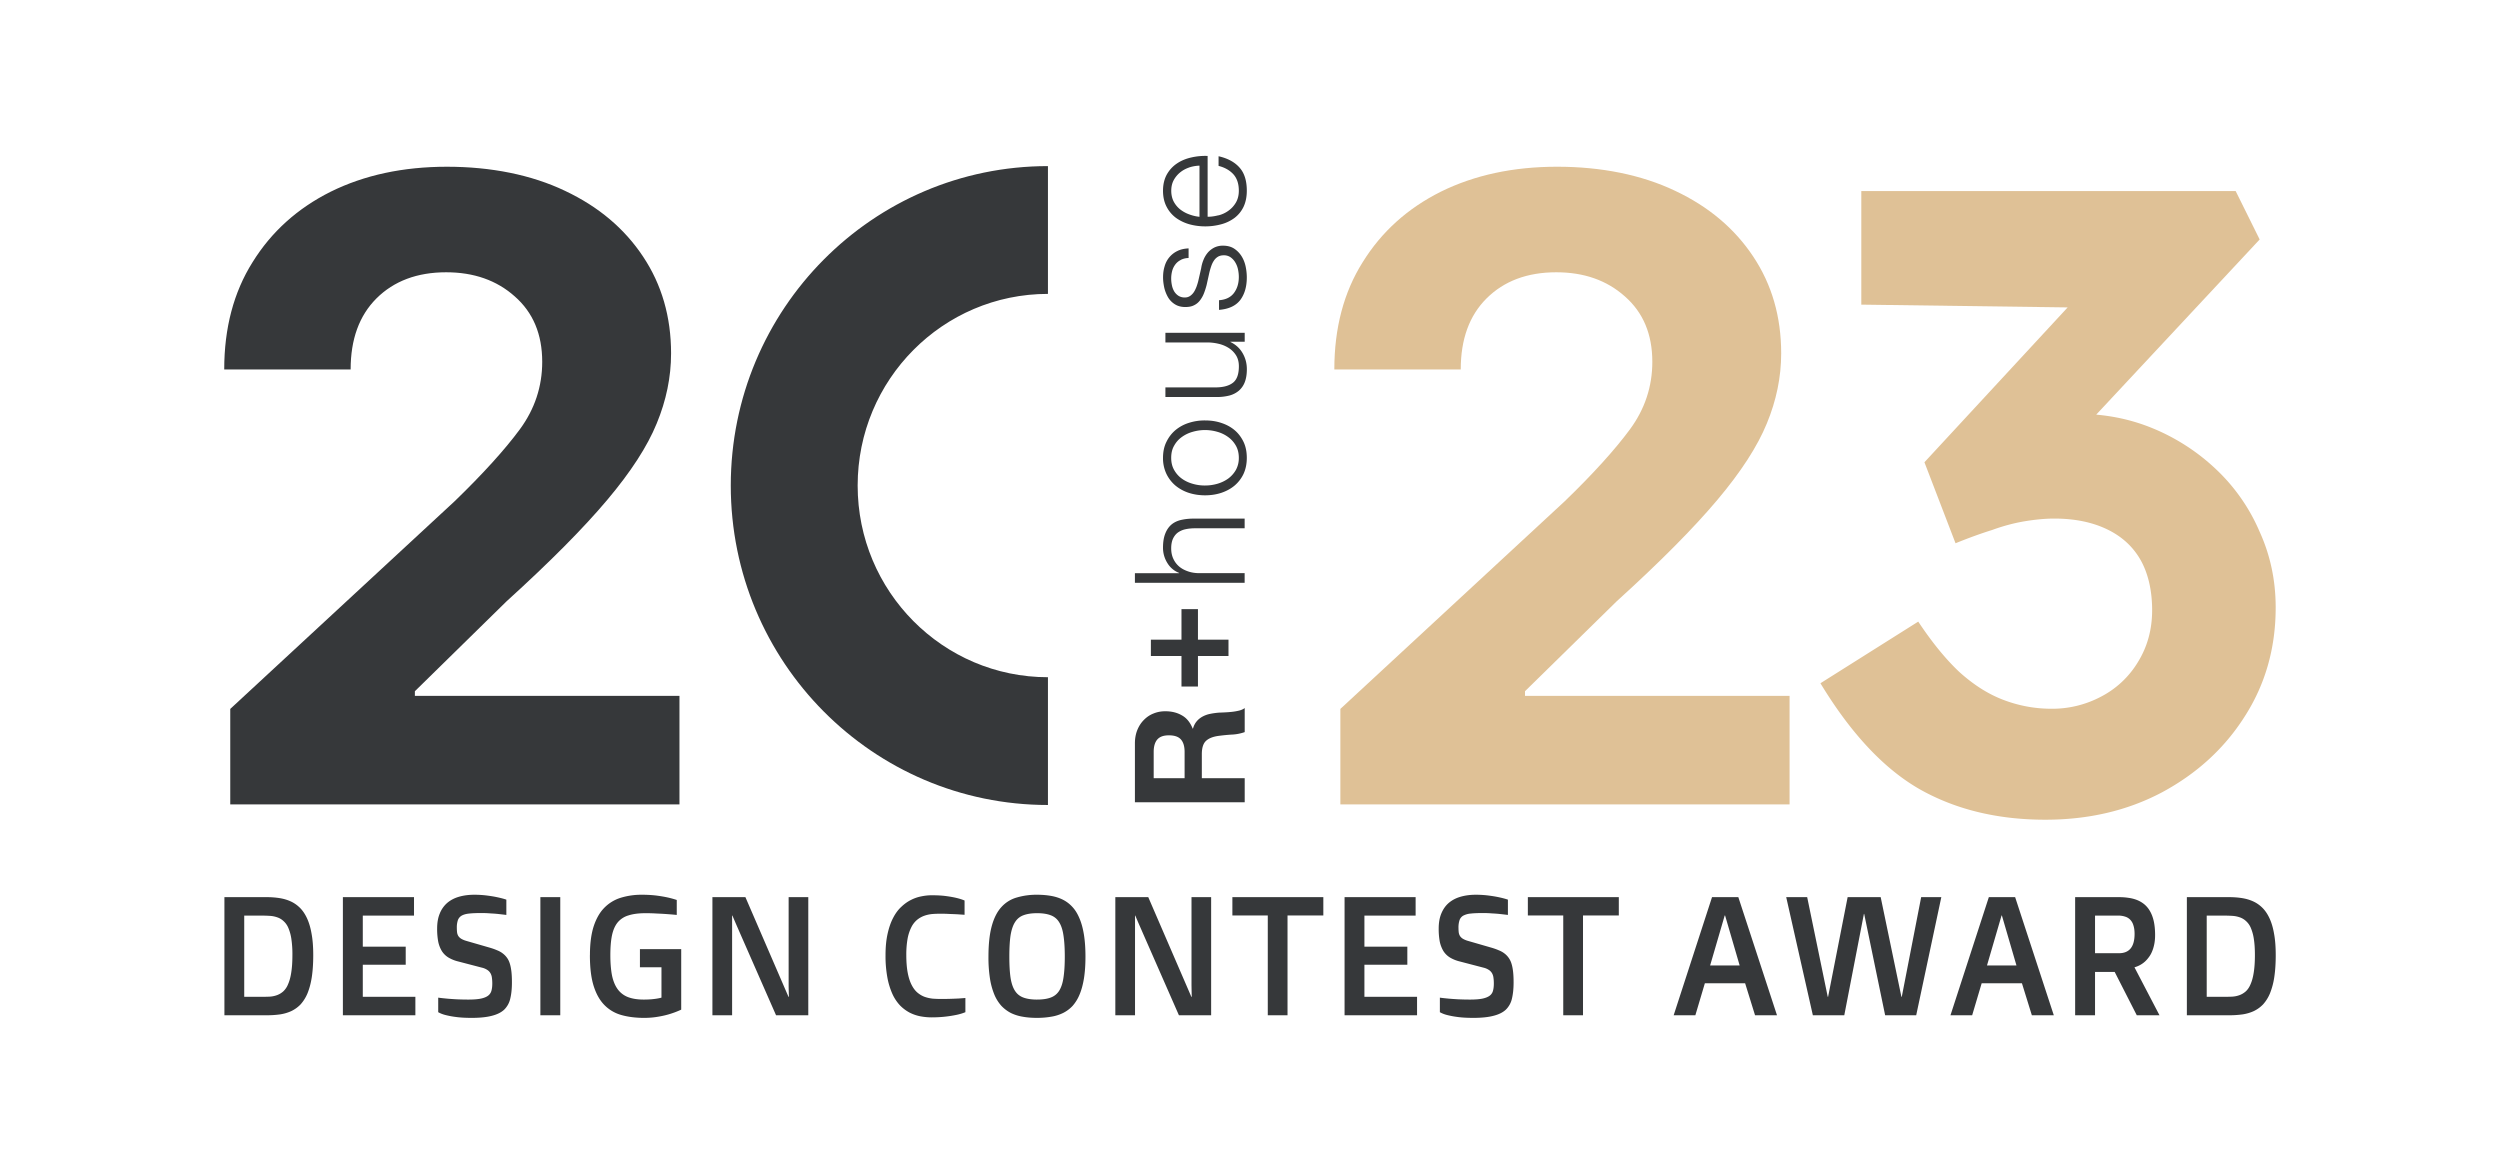 <svg width="213" height="100" fill="none" xmlns="http://www.w3.org/2000/svg"><path fill="#fff" d="M0 0h213v100H0z"/><path d="M19.112 76.437h3.614c.37 0 .727.026 1.067.078.345.053.663.144.955.275.292.13.558.313.798.548.24.236.444.536.614.906.17.366.3.806.388 1.324.096.518.14 1.124.14 1.82 0 .697-.044 1.346-.127 1.886-.083.531-.21.984-.366 1.367a3.308 3.308 0 0 1-.584.932c-.231.24-.493.427-.789.57-.292.135-.614.231-.967.284a8.247 8.247 0 0 1-1.12.074H19.12V76.437h-.009zm3.156 8.492c.24 0 .47-.005.697-.014a2.2 2.2 0 0 0 .628-.126c.196-.07.375-.178.536-.318a1.67 1.67 0 0 0 .414-.614c.118-.265.21-.596.27-.992.066-.405.1-.902.1-1.49a8.89 8.89 0 0 0-.09-1.385 3.8 3.8 0 0 0-.262-.945 1.597 1.597 0 0 0-.41-.574 1.45 1.45 0 0 0-.528-.314 2.324 2.324 0 0 0-.64-.126 12.264 12.264 0 0 0-.715-.022h-1.46v6.92h1.46zM29.215 76.437h6.059v1.572H30.91v2.648h3.657v1.541H30.91v2.73h4.48v1.573h-6.176V76.437zM37.331 84.998c.24.035.502.061.776.087.24.022.514.04.82.057.309.013.636.022.98.022.458 0 .82-.03 1.086-.087.27-.061.475-.148.614-.262a.787.787 0 0 0 .27-.43c.044-.166.066-.362.066-.584 0-.174-.009-.331-.03-.475a1.006 1.006 0 0 0-.114-.387.822.822 0 0 0-.262-.288 1.373 1.373 0 0 0-.466-.204l-2.053-.536a3.016 3.016 0 0 1-.828-.34 1.737 1.737 0 0 1-.55-.549 2.534 2.534 0 0 1-.304-.796 5.9 5.9 0 0 1-.092-1.106c0-.501.074-.932.227-1.294a2.35 2.35 0 0 1 .636-.901c.28-.235.61-.41 1.003-.523.392-.113.828-.17 1.307-.17.401 0 .767.027 1.094.07.336.044.623.091.863.144.283.06.54.126.767.204v1.302a62.61 62.61 0 0 0-.67-.078c-.201-.022-.432-.04-.685-.052a8.945 8.945 0 0 0-.776-.03c-.418 0-.763.013-1.033.043-.27.026-.48.087-.636.174a.741.741 0 0 0-.327.383 1.928 1.928 0 0 0-.092.654c0 .152.009.287.022.404a.798.798 0 0 0 .113.31.815.815 0 0 0 .253.23c.113.066.262.131.453.183l1.914.553c.244.07.462.144.65.227.191.074.361.165.5.274.14.105.262.227.362.366.105.14.188.31.249.51.06.191.104.418.135.683.03.261.043.566.043.91 0 .536-.047.998-.14 1.38a1.894 1.894 0 0 1-.513.941c-.253.24-.606.414-1.05.527-.441.118-1.016.179-1.722.179-.545 0-.999-.026-1.365-.079a7.063 7.063 0 0 1-.876-.165 2.476 2.476 0 0 1-.614-.24V85h-.005zM46.04 76.437h1.695v10.064H46.04V76.437zM50.263 81.375c0-.966.105-1.772.31-2.425.213-.658.51-1.19.898-1.59a3.332 3.332 0 0 1 1.403-.866 6.024 6.024 0 0 1 1.835-.262c.458 0 .863.027 1.22.07.362.048.671.1.933.157.296.065.562.14.798.218v1.275a29.67 29.67 0 0 0-1.674-.118c-.318-.02-.65-.03-.99-.03-.588 0-1.076.066-1.46.192a1.879 1.879 0 0 0-.92.605c-.226.283-.383.653-.479 1.11-.091.45-.135 1.007-.135 1.664 0 .658.048 1.25.14 1.729.1.475.257.862.48 1.171.221.305.514.532.875.675.362.14.81.214 1.343.214.23 0 .44-.009.627-.022a7.01 7.01 0 0 0 .48-.057c.157-.026.292-.052.41-.087v-2.586h-1.835v-1.546h3.517v5.156a7.361 7.361 0 0 1-1.913.592c-.384.07-.794.109-1.243.109-.728 0-1.381-.083-1.957-.248a3.22 3.22 0 0 1-1.447-.863c-.396-.409-.697-.953-.91-1.641-.21-.688-.31-1.55-.31-2.596h.004zM60.698 76.437h2.811l3.67 8.492h.035l-.013-.514a16.546 16.546 0 0 1-.009-.488v-7.49h1.674v10.064H66.12l-3.108-7.081c-.083-.196-.166-.379-.24-.549-.074-.17-.139-.318-.191-.444-.066-.152-.127-.292-.175-.418h-.03v8.492h-1.678V76.437zM79.383 86.68c-.322 0-.65-.031-.972-.092a3.495 3.495 0 0 1-.92-.318 3.371 3.371 0 0 1-.806-.605 3.624 3.624 0 0 1-.65-.976 6.116 6.116 0 0 1-.43-1.402 10.114 10.114 0 0 1-.158-1.899c0-.723.061-1.306.175-1.824.117-.527.274-.984.475-1.363.196-.38.427-.693.693-.937.266-.252.54-.448.832-.592a3.31 3.31 0 0 1 .89-.305c.3-.06.588-.091.867-.091.47 0 .88.022 1.229.07.349.047.64.1.876.156.275.066.506.14.697.222v1.215c-.191-.013-.4-.026-.623-.043a61.572 61.572 0 0 0-.65-.026c-.24-.013-.492-.022-.754-.022-.24 0-.479.009-.719.026-.235.022-.462.07-.684.148a2.14 2.14 0 0 0-.606.34 1.964 1.964 0 0 0-.492.623 3.67 3.67 0 0 0-.323.97 7.73 7.73 0 0 0-.113 1.42c0 .558.04 1.08.118 1.494.078.413.191.762.33 1.036.14.279.306.497.493.658.188.16.393.283.615.366.222.078.453.13.693.156.24.018.48.026.72.026.308 0 .592-.004.845-.013.252-.008.47-.017.649-.026l.571-.043v1.21a4.31 4.31 0 0 1-.732.222 10.18 10.18 0 0 1-2.14.218h.004zM88.362 86.723c-.432 0-.837-.03-1.207-.096a3.69 3.69 0 0 1-1.016-.314 3.035 3.035 0 0 1-.82-.614 3.363 3.363 0 0 1-.601-.962 6.015 6.015 0 0 1-.375-1.38 11.624 11.624 0 0 1-.126-1.856c0-1.058.096-1.929.283-2.608.188-.684.462-1.22.82-1.611a2.782 2.782 0 0 1 1.307-.814 5.947 5.947 0 0 1 1.735-.236c.427 0 .828.035 1.198.1.37.066.71.175 1.016.332.305.156.575.365.81.627.236.257.432.583.593.975.166.388.288.853.375 1.39.083.53.127 1.144.127 1.845 0 .702-.044 1.316-.127 1.847-.087.531-.209.993-.375 1.385a3.395 3.395 0 0 1-.592.966 2.82 2.82 0 0 1-.811.606 3.554 3.554 0 0 1-1.016.318c-.37.065-.771.1-1.198.1zm0-1.56c.462 0 .841-.056 1.142-.165.305-.109.549-.296.728-.57.178-.279.305-.649.374-1.12.075-.474.114-1.08.114-1.807 0-.727-.04-1.336-.114-1.811-.07-.475-.196-.853-.374-1.128a1.397 1.397 0 0 0-.728-.588c-.301-.113-.684-.17-1.142-.17-.458 0-.846.057-1.15.17-.306.11-.55.305-.729.588-.178.275-.305.653-.383 1.128-.07.475-.105 1.08-.105 1.811 0 .732.035 1.333.105 1.808.074.47.2.84.383 1.119.179.274.423.462.728.57.305.11.689.166 1.15.166zM95.022 76.437h2.81l3.671 8.492h.035a79.468 79.468 0 0 1-.022-1.002v-7.49h1.673v10.064h-2.745l-3.108-7.081c-.083-.196-.166-.379-.24-.549-.074-.17-.14-.318-.192-.444-.065-.152-.126-.292-.174-.418h-.026v8.492h-1.678V76.437h-.004zM108.019 77.996h-3.02v-1.559h7.749v1.559h-3.051v8.505h-1.682v-8.505h.004zM114.552 76.437h6.059v1.572h-4.363v2.648h3.657v1.541h-3.657v2.73h4.485v1.573h-6.176V76.437h-.005zM122.668 84.998c.24.035.497.061.776.087.24.022.514.04.819.057.31.013.637.022.981.022.458 0 .82-.03 1.085-.087.271-.061.475-.148.615-.262a.76.76 0 0 0 .266-.43c.043-.166.065-.362.065-.584 0-.174-.008-.331-.03-.475a1.004 1.004 0 0 0-.114-.387.823.823 0 0 0-.261-.288 1.408 1.408 0 0 0-.466-.204l-2.053-.536a2.97 2.97 0 0 1-.829-.34 1.75 1.75 0 0 1-.549-.549 2.653 2.653 0 0 1-.305-.796 5.905 5.905 0 0 1-.091-1.106c0-.501.074-.932.226-1.294.153-.366.362-.666.637-.901.279-.235.61-.41 1.002-.523.392-.113.824-.17 1.308-.17.401 0 .762.027 1.094.07.335.044.623.091.863.144.283.06.54.126.767.204v1.302a52.092 52.092 0 0 0-.671-.078c-.201-.022-.432-.04-.685-.052a8.94 8.94 0 0 0-.776-.03c-.418 0-.762.013-1.028.043a1.64 1.64 0 0 0-.637.174.7.7 0 0 0-.322.383 1.926 1.926 0 0 0-.092.654c0 .152.009.287.022.404a.802.802 0 0 0 .114.31.81.81 0 0 0 .252.23c.114.066.262.131.454.183l1.913.553c.244.07.462.144.649.227.192.074.362.165.502.274a1.694 1.694 0 0 1 .61.876c.061.191.105.418.135.683.031.261.044.566.044.91 0 .536-.048.998-.14 1.38a1.888 1.888 0 0 1-.514.941c-.253.24-.606.414-1.051.527-.444.118-1.015.179-1.721.179-.545 0-.998-.026-1.364-.079a7.07 7.07 0 0 1-.877-.165 2.466 2.466 0 0 1-.614-.24V85h-.009zM133.194 77.996h-3.021v-1.559h7.75v1.559h-3.051v8.505h-1.683v-8.505h.005zM145.86 76.437h2.245l3.295 10.064h-1.87l-.845-2.726h-3.431l-.81 2.726h-1.848l3.269-10.064h-.005zm2.358 5.818-1.242-4.259h-.03l-1.243 4.259h2.515zM152.18 76.437h1.792l1.752 8.492h.03l1.665-8.492h2.816L162 84.929h.031l1.652-8.492h1.717l-2.14 10.064h-2.646l-1.787-8.64h-.022l-1.673 8.64h-2.677l-2.27-10.064h-.005zM169.444 76.437h2.245l3.295 10.064h-1.87l-.845-2.726h-3.431l-.81 2.726h-1.848l3.269-10.064h-.005zm2.358 5.818-1.242-4.259h-.026l-1.242 4.259h2.515-.005zM176.802 76.437h3.748c.266 0 .528.017.785.057.257.034.501.095.728.183.231.091.44.213.627.365a2.1 2.1 0 0 1 .488.588c.14.24.249.527.323.858.074.335.113.727.113 1.18 0 .3-.026.57-.078.81a2.997 2.997 0 0 1-.196.627 2.065 2.065 0 0 1-.284.48 2.29 2.29 0 0 1-.318.352 2.205 2.205 0 0 1-.876.475v.013l2.127 4.076h-1.935l-1.883-3.693h-1.674V86.5h-1.695V76.437zm3.735 4.777c.885 0 1.329-.549 1.329-1.646 0-.287-.034-.527-.1-.727a1.136 1.136 0 0 0-.274-.484.999.999 0 0 0-.432-.26 1.778 1.778 0 0 0-.567-.088h-1.996v3.205h2.04zM186.316 76.437h3.614c.37 0 .728.026 1.068.078.344.053.662.144.954.275.292.13.558.313.798.548.239.236.444.536.614.906.17.366.301.806.388 1.324.096.518.14 1.124.14 1.82 0 .697-.044 1.346-.127 1.886a6.08 6.08 0 0 1-.366 1.367 3.293 3.293 0 0 1-.584.932c-.231.24-.492.427-.789.57-.292.135-.614.231-.967.284a8.275 8.275 0 0 1-1.125.074h-3.613V76.437h-.005zm3.156 8.492c.24 0 .471-.005.697-.014.227-.013.436-.056.628-.126.196-.07.375-.178.536-.318.166-.148.305-.352.414-.614.118-.265.209-.596.27-.992.066-.405.101-.902.101-1.49 0-.544-.031-1.006-.092-1.385a3.815 3.815 0 0 0-.261-.945 1.61 1.61 0 0 0-.41-.574 1.452 1.452 0 0 0-.527-.314 2.338 2.338 0 0 0-.641-.126 12.277 12.277 0 0 0-.715-.022h-1.46v6.92h1.46zM100.928 64.061c0-.47-.105-.823-.314-1.058-.205-.235-.549-.353-1.02-.353s-.78.118-.99.353c-.204.235-.31.588-.31 1.058v2.243h2.634v-2.247.004zm-4.233-.736c0-.414.07-.793.205-1.128.135-.335.323-.623.558-.858.235-.24.506-.426.82-.548.309-.127.64-.192 1.002-.192.55 0 1.02.118 1.421.353.401.222.706.6.915 1.123h.026c.07-.252.179-.457.323-.627.139-.165.314-.3.51-.405a2.34 2.34 0 0 1 .649-.226c.24-.048.471-.079.711-.1.148-.005.322-.013.523-.022.2-.009.405-.026.614-.048.209-.022.41-.061.602-.105.183-.047.348-.117.475-.217v2.05a3.78 3.78 0 0 1-1.059.21c-.41.021-.807.065-1.181.113-.493.07-.846.218-1.077.444-.227.227-.336.597-.336 1.11v2.052h3.653v2.046h-9.354v-5.025zM100.662 51.898h1.403v2.6h2.602v1.394h-2.602v2.6h-1.403v-2.6h-2.607v-1.394h2.607v-2.6zM96.695 48.837h3.762v-.026a2.007 2.007 0 0 1-.994-.836 2.447 2.447 0 0 1-.375-1.32c0-.478.066-.866.188-1.18.122-.317.292-.57.514-.766.222-.192.497-.327.819-.405a4.648 4.648 0 0 1 1.09-.117h4.345v.823h-4.219c-.292 0-.562.026-.806.078a1.748 1.748 0 0 0-.649.274c-.183.13-.323.31-.428.527-.104.227-.156.501-.156.832 0 .33.06.623.178.88s.279.474.484.653c.205.178.449.313.732.413.284.105.593.157.924.166h3.94v.823h-9.349v-.823.004zM100.034 40.037c.166.296.384.544.654.74.27.196.58.344.924.44a3.59 3.59 0 0 0 1.055.148c.362 0 .706-.048 1.055-.148.344-.1.649-.248.919-.44.27-.2.488-.444.658-.74a2.09 2.09 0 0 0 .249-1.028c0-.392-.083-.74-.249-1.032a2.283 2.283 0 0 0-.658-.74 2.861 2.861 0 0 0-.919-.445 3.794 3.794 0 0 0-1.055-.152c-.358 0-.711.052-1.055.152a2.887 2.887 0 0 0-.924.444c-.275.197-.488.44-.654.74-.17.293-.248.637-.248 1.033 0 .396.083.736.248 1.028zm-.654-2.391c.192-.396.45-.732.772-1.002a3.35 3.35 0 0 1 1.133-.614 4.397 4.397 0 0 1 1.386-.209c.488 0 .946.066 1.377.21.432.139.811.343 1.134.613.322.27.575.606.767 1.002.187.392.279.849.279 1.363s-.096.971-.279 1.367a2.964 2.964 0 0 1-.767.998c-.323.27-.702.474-1.134.618-.427.14-.889.209-1.377.209s-.95-.07-1.386-.21a3.477 3.477 0 0 1-1.133-.617 3.021 3.021 0 0 1-.772-.998 3.107 3.107 0 0 1-.292-1.367c0-.514.096-.967.292-1.363zM106.044 29.115h-1.216v.022c.458.218.802.535 1.042.95.24.413.362.87.362 1.37 0 .432-.061.798-.174 1.094a1.825 1.825 0 0 1-.502.731 2.077 2.077 0 0 1-.797.414 4.25 4.25 0 0 1-1.077.13h-4.389v-.822h4.402c.61-.018 1.072-.161 1.386-.423.314-.265.471-.722.471-1.376 0-.357-.079-.662-.231-.914a2.004 2.004 0 0 0-.61-.627 2.76 2.76 0 0 0-.872-.37 4.295 4.295 0 0 0-1.002-.118h-3.544v-.819h6.756v.758h-.005zM100.605 22.148a1.293 1.293 0 0 0-.466.383 1.6 1.6 0 0 0-.27.553 2.536 2.536 0 0 0-.083.666c0 .183.022.366.06.553.036.187.105.361.193.518.095.157.218.283.366.38a.967.967 0 0 0 .545.143.758.758 0 0 0 .462-.14 1.22 1.22 0 0 0 .322-.344c.087-.139.157-.296.218-.457.057-.165.105-.318.139-.457l.249-1.093c.035-.235.096-.466.192-.701a2.28 2.28 0 0 1 .357-.61c.148-.178.336-.326.549-.44a1.63 1.63 0 0 1 .772-.17c.362 0 .68.083.937.249.257.17.462.379.627.636.162.256.279.544.349.862.07.326.105.644.105.958 0 .788-.188 1.428-.558 1.925-.379.492-.976.77-1.809.84v-.823c.562-.04.981-.24 1.264-.605.283-.375.423-.832.423-1.38 0-.201-.022-.406-.066-.62a1.911 1.911 0 0 0-.222-.591 1.436 1.436 0 0 0-.401-.453.987.987 0 0 0-.593-.179c-.2 0-.37.044-.505.127a1.058 1.058 0 0 0-.336.33c-.096.14-.17.297-.231.48a5.922 5.922 0 0 0-.157.535l-.235 1.063c-.07.265-.148.513-.24.74a2.393 2.393 0 0 1-.344.592c-.135.17-.301.305-.501.397-.196.1-.436.143-.728.143-.336 0-.632-.074-.876-.226a1.736 1.736 0 0 1-.589-.592 3.032 3.032 0 0 1-.327-.82c-.065-.3-.104-.6-.104-.892 0-.344.043-.653.135-.945a2.042 2.042 0 0 1 1.085-1.297c.27-.136.589-.205.955-.223v.82a1.492 1.492 0 0 0-.658.156M101.294 14.279c-.292.1-.545.244-.767.427a2.205 2.205 0 0 0-.536.662c-.135.26-.2.557-.2.888 0 .33.069.64.2.901.135.262.318.484.536.666.226.179.479.327.776.436.292.109.588.183.893.213v-4.359a3.113 3.113 0 0 0-.902.162m2.519 4.075c.318-.082.606-.217.854-.4.258-.183.467-.414.632-.693.162-.283.249-.614.249-1.01 0-.597-.161-1.067-.471-1.406-.314-.34-.737-.575-1.255-.706v-.823c.767.174 1.364.492 1.778.958.419.462.628 1.124.628 1.977 0 .527-.096.989-.279 1.376a2.6 2.6 0 0 1-.776.95 3.336 3.336 0 0 1-1.142.54 5.182 5.182 0 0 1-1.364.174 5.07 5.07 0 0 1-1.312-.174 3.647 3.647 0 0 1-1.146-.54 2.727 2.727 0 0 1-.811-.95c-.205-.387-.31-.849-.31-1.376 0-.527.114-1.002.327-1.385.218-.383.501-.692.859-.932.353-.24.758-.409 1.22-.513.454-.105.92-.149 1.395-.131v5.182c.301 0 .602-.044.924-.126" fill="#36383A"/><path d="M114.199 68.534v-8.135l19.126-17.702c2.428-2.347 4.271-4.389 5.544-6.113 1.273-1.73 1.909-3.65 1.909-5.757 0-2.352-.78-4.211-2.345-5.579-1.534-1.367-3.478-2.05-5.836-2.05-2.471 0-4.454.744-5.945 2.229-1.469 1.468-2.197 3.48-2.197 6.049h-10.77c0-3.523.802-6.572 2.415-9.136 1.608-2.596 3.831-4.595 6.664-6.01 2.859-1.41 6.154-2.125 9.907-2.125s7.187.688 10.047 2.051c2.859 1.346 5.077 3.218 6.664 5.613 1.582 2.378 2.375 5.121 2.375 8.24 0 2.015-.409 4.005-1.224 5.974-.794 1.942-2.197 4.115-4.215 6.51-2.018 2.4-4.873 5.278-8.574 8.635l-7.814 7.664v.397h22.542v9.245h-38.281.008z" fill="#DFC196"/><path d="M19.618 68.533V60.4l19.125-17.702c2.424-2.347 4.272-4.39 5.544-6.114 1.273-1.729 1.91-3.65 1.91-5.757 0-2.351-.78-4.21-2.345-5.578-1.535-1.367-3.479-2.051-5.837-2.051-2.47 0-4.454.745-5.945 2.23-1.464 1.467-2.196 3.479-2.196 6.048h-10.77c0-3.523.802-6.571 2.414-9.136 1.608-2.595 3.831-4.594 6.665-6.01 2.859-1.41 6.154-2.124 9.902-2.124 3.749 0 7.188.688 10.047 2.05 2.859 1.346 5.078 3.219 6.664 5.614 1.582 2.377 2.38 5.12 2.38 8.239 0 2.016-.41 4.006-1.225 5.974-.793 1.943-2.197 4.115-4.215 6.51-2.018 2.4-4.873 5.278-8.573 8.636l-7.815 7.664v.396h22.543v9.245H19.618zM89.285 25.039c-8.956 0-16.213 7.311-16.213 16.33 0 9.018 7.257 16.33 16.213 16.33v10.886c-14.923 0-27.023-12.184-27.023-27.216 0-15.032 12.1-27.217 27.023-27.217V25.04z" fill="#36383A"/><path d="M174.265 69.84c-4.092 0-7.68-.875-10.757-2.626-3.029-1.75-5.831-4.75-8.407-9.001l8.333-5.252c1.164 1.75 2.323 3.18 3.487 4.277 1.212 1.097 2.471 1.903 3.788 2.399 1.316.5 2.68.749 4.092.749a8.855 8.855 0 0 0 4.241-1.05 7.907 7.907 0 0 0 3.108-2.926c.806-1.302 1.212-2.774 1.212-4.424 0-1.65-.332-3.122-.985-4.276-.654-1.15-1.617-2.025-2.881-2.626-1.26-.601-2.755-.902-4.472-.902-.759 0-1.591.079-2.502.227-.911.152-1.844.4-2.803.749-.959.3-1.996.675-3.107 1.128l-2.65-6.902 14.017-15.155 2.876 2.025-22.272-.3v-9.676h31.896l2.044 4.124-17.499 18.755-2.65-3.074c.405-.2 1.059-.375 1.97-.527.959-.196 1.843-.3 2.65-.3 2.323 0 4.498.426 6.516 1.275a17.568 17.568 0 0 1 5.378 3.528 15.859 15.859 0 0 1 3.635 5.251c.911 1.999 1.365 4.15 1.365 6.45 0 3.453-.881 6.553-2.65 9.301-1.718 2.704-4.067 4.851-7.048 6.453-2.929 1.55-6.242 2.326-9.925 2.326z" fill="#DFC196"/></svg>